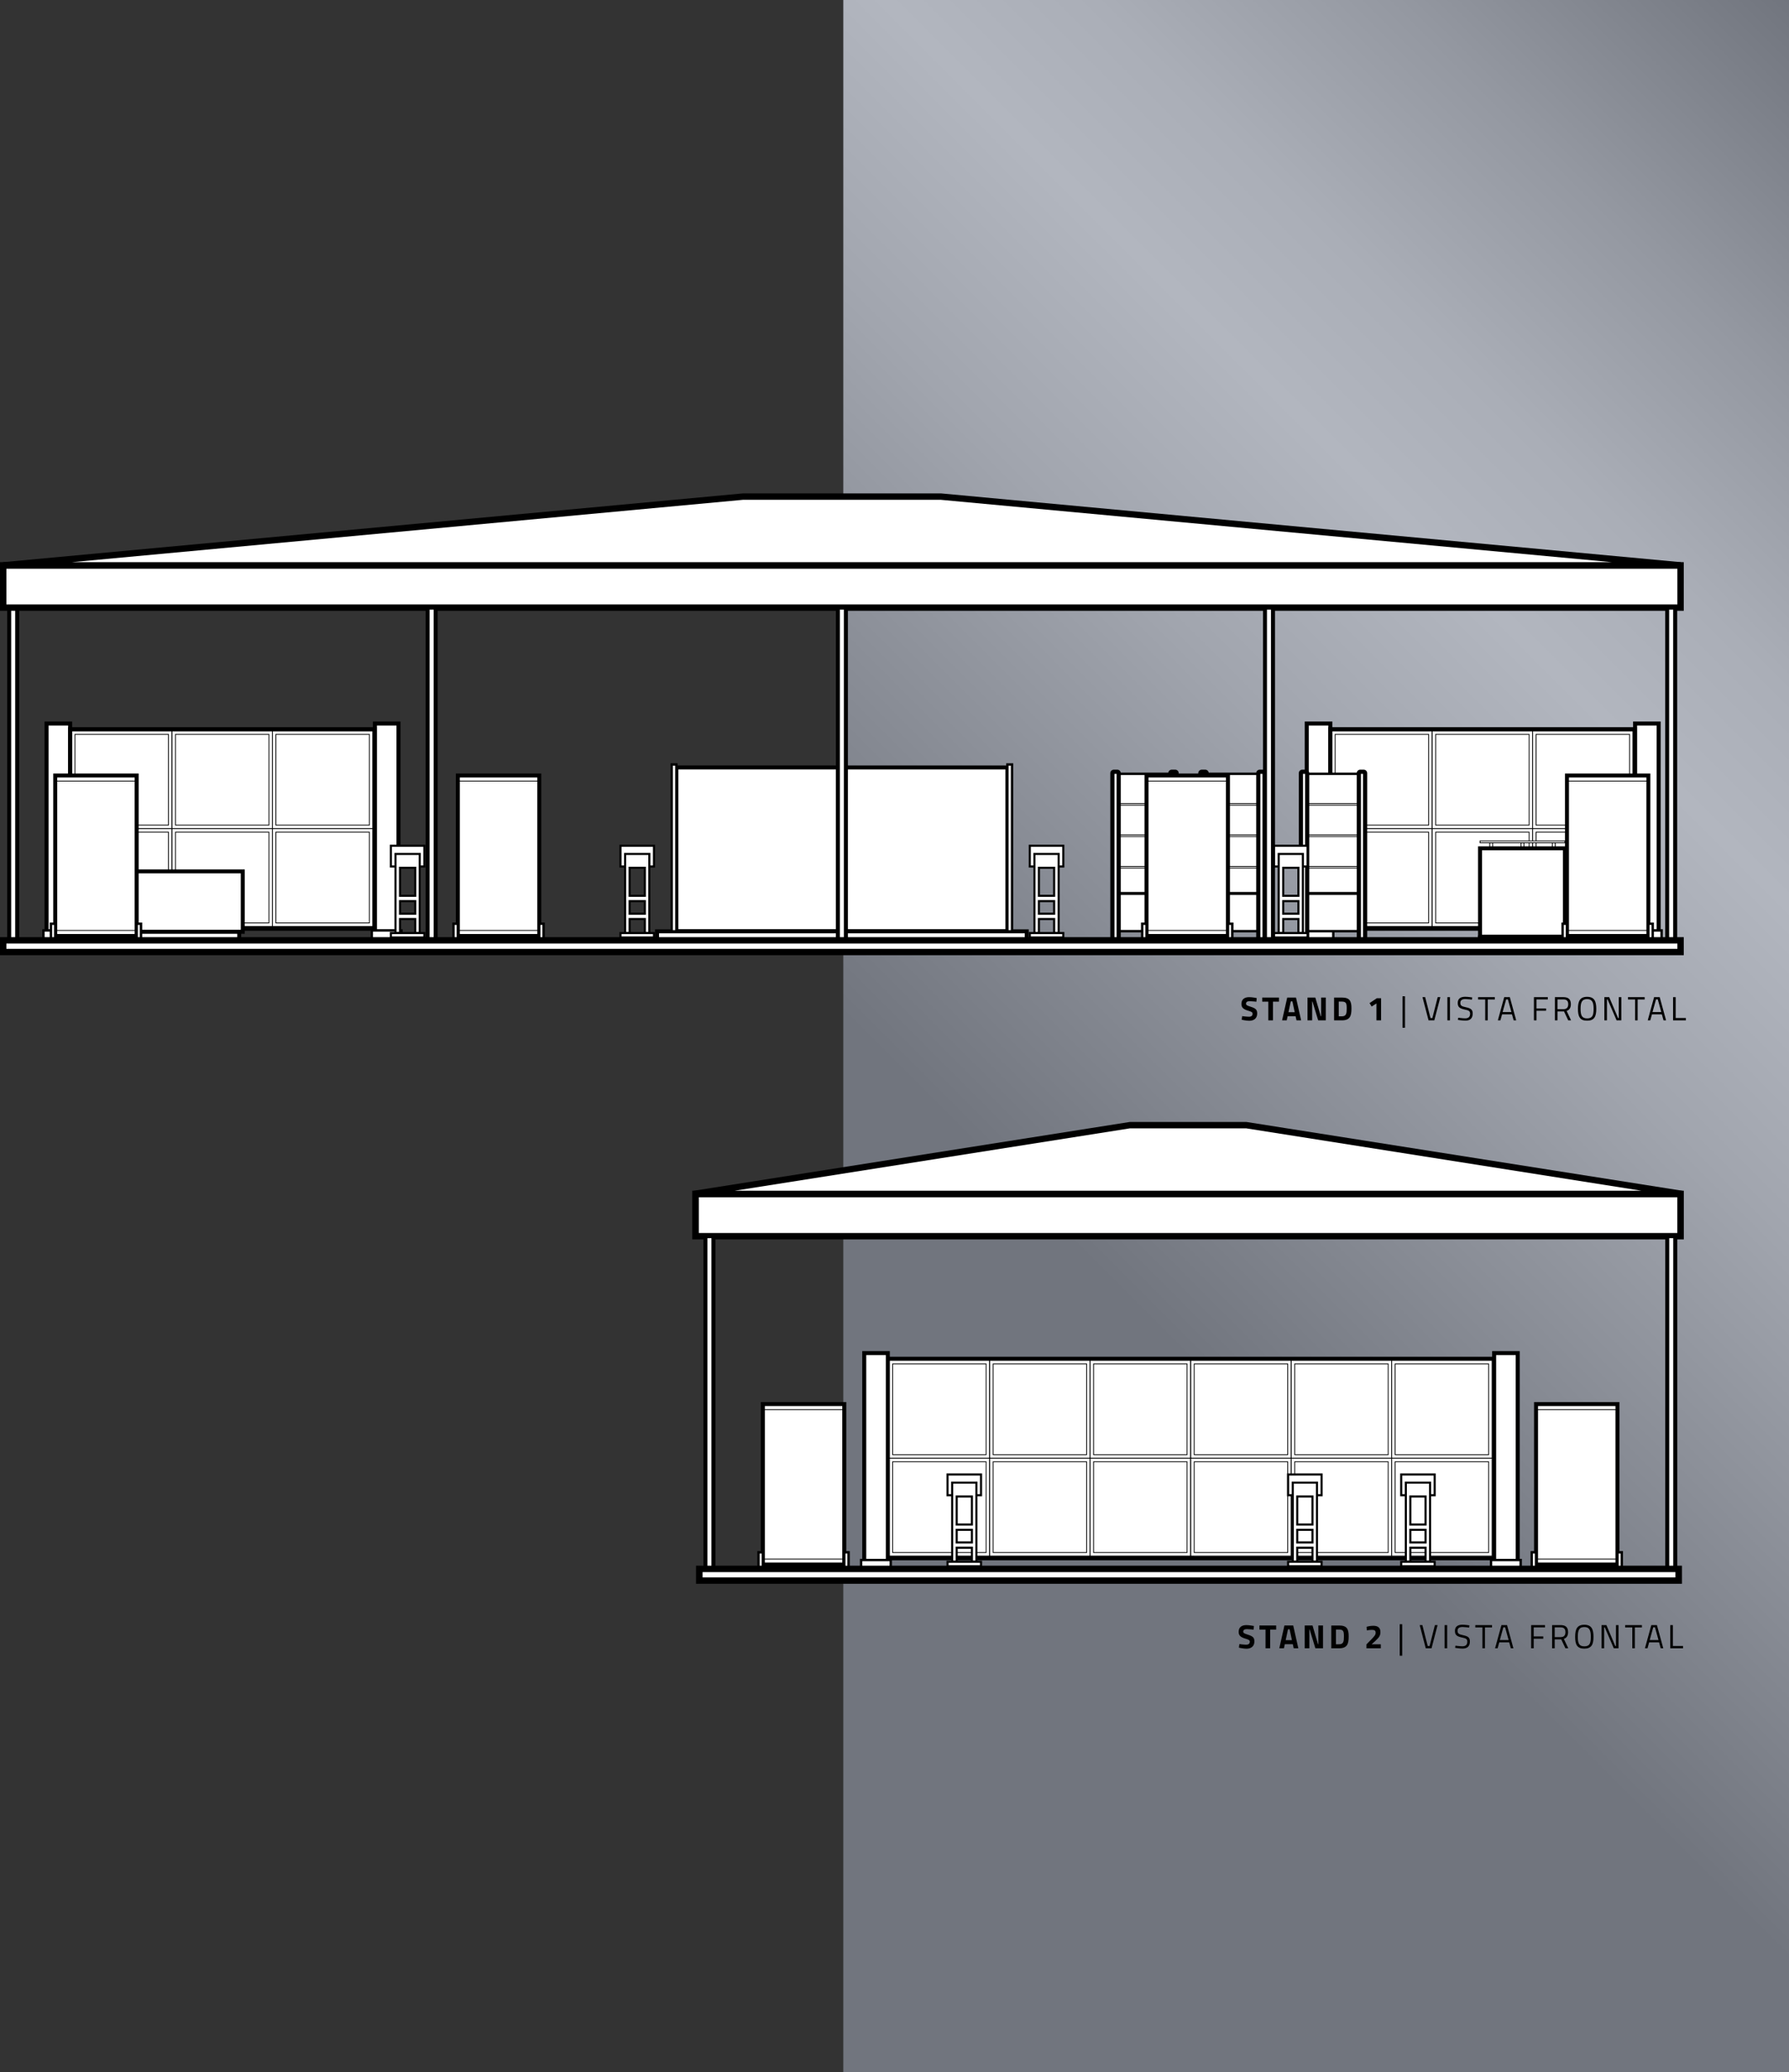 <?xml version="1.0" encoding="UTF-8"?>
<svg id="Layer_2" data-name="Layer 2" xmlns="http://www.w3.org/2000/svg" xmlns:xlink="http://www.w3.org/1999/xlink" viewBox="0 0 1281.4 1484">
  <rect x="0" y="0" width="1281.4" height="1484" fill="#333333" stroke="none"/>
  <defs>
    <style>
      .cls-1 {
        fill: #fff;
      }

      .cls-2 {
        fill: url(#linear-gradient);
      }
    </style>
    <linearGradient id="linear-gradient" x1="402.37" y1="1282.34" x2="1483.06" y2="201.66" gradientUnits="userSpaceOnUse">
      <stop offset=".35" stop-color="#71757e"/>
      <stop offset=".37" stop-color="#757982"/>
      <stop offset=".59" stop-color="#a1a5ae"/>
      <stop offset=".7" stop-color="#b2b6bf"/>
      <stop offset=".77" stop-color="#aaaeb7"/>
      <stop offset=".87" stop-color="#9498a1"/>
      <stop offset="1" stop-color="#71757e"/>
      <stop offset="1" stop-color="#71757e"/>
    </linearGradient>
  </defs>
  <g id="Layer_1-2" data-name="Layer 1">
    <rect class="cls-2" x="604.03" width="677.38" height="1484"/>
    <g>
      <path d="m899.89,717.38s-3.38-.38-4.78-.38c-1.78,0-2.62.65-2.62,1.73s.65,1.39,3.38,2.26c3.53,1.13,4.61,2.11,4.61,4.82,0,3.55-2.42,5.21-5.64,5.21-2.23,0-5.45-.74-5.45-.74l.34-2.57s3.22.43,4.92.43,2.54-.84,2.54-2.11c0-1.01-.58-1.46-2.93-2.14-3.67-1.06-5.06-2.3-5.06-4.92,0-3.38,2.26-4.85,5.57-4.85,2.18,0,5.38.65,5.38.65l-.26,2.62Z"/>
      <path d="m904.09,714.4h12v2.93h-4.32v13.39h-3.31v-13.39h-4.37v-2.93Z"/>
      <path d="m921.99,714.4h6.29l3.67,16.32h-3.31l-.65-2.95h-5.71l-.65,2.95h-3.31l3.67-16.32Zm.91,10.49h4.46l-1.66-7.75h-1.15l-1.66,7.75Z"/>
      <path d="m936.53,714.4h5.59l3.94,13.44h.24v-13.44h3.31v16.32h-5.45l-4.08-13.44h-.24v13.44h-3.31v-16.32Z"/>
      <path d="m955.57,730.72v-16.32h5.5c5.69,0,6.94,2.42,6.94,7.85s-1.08,8.47-6.94,8.47h-5.5Zm5.5-13.44h-2.18v10.56h2.18c3.22,0,3.53-1.97,3.53-5.59s-.31-4.97-3.53-4.97Z"/>
      <path d="m986.19,714.88h3.02v15.84h-3.31v-12.1l-3.43,2.21-1.51-2.47,5.23-3.48Z"/>
      <path d="m1004.57,713.49h1.78v22.56h-1.78v-22.56Z"/>
      <path d="m1031.69,714.11l-4.34,16.61h-4.13l-4.34-16.61h1.92l3.82,14.98h1.34l3.82-14.98h1.92Z"/>
      <path d="m1036.71,714.11h1.85v16.61h-1.85v-16.61Z"/>
      <path d="m1054.32,715.89s-3.34-.41-4.73-.41c-2.35,0-3.6.84-3.6,2.71,0,2.16,1.15,2.52,4.06,3.17,3.31.74,4.78,1.56,4.78,4.46,0,3.67-2.02,5.11-5.3,5.11-1.97,0-5.26-.53-5.26-.53l.19-1.54s3.26.43,4.97.43c2.35,0,3.55-1.03,3.55-3.34,0-1.87-.98-2.4-3.7-2.93-3.43-.74-5.16-1.56-5.16-4.73s2.11-4.46,5.35-4.46c1.97,0,5.02.48,5.02.48l-.17,1.56Z"/>
      <path d="m1058.69,714.11h12v1.66h-5.06v14.95h-1.82v-14.95h-5.11v-1.66Z"/>
      <path d="m1077.41,714.11h4.03l4.56,16.61h-1.82l-1.2-4.27h-7.1l-1.2,4.27h-1.82l4.56-16.61Zm-1.13,10.68h6.29l-2.52-9.1h-1.25l-2.52,9.1Z"/>
      <path d="m1098.7,714.11h9.94v1.63h-8.09v6.48h6.84v1.63h-6.84v6.86h-1.85v-16.61Z"/>
      <path d="m1115.57,724.36v6.36h-1.85v-16.61h6.14c3.48,0,5.3,1.54,5.3,5.04,0,2.45-.96,4.15-3.05,4.82l3.19,6.74h-2.04l-3-6.36h-4.7Zm4.3-8.62h-4.3v6.98h4.32c2.5,0,3.38-1.49,3.38-3.58,0-2.28-1.08-3.41-3.41-3.41Z"/>
      <path d="m1130.23,722.49c0-5.47,1.42-8.62,6.55-8.62s6.58,3.1,6.58,8.62-1.42,8.47-6.58,8.47-6.55-2.9-6.55-8.47Zm11.21,0c0-4.49-.86-6.98-4.66-6.98s-4.66,2.47-4.66,6.98.82,6.84,4.66,6.84,4.66-2.16,4.66-6.84Z"/>
      <path d="m1149.15,714.11h3.46l6.36,14.98h.5v-14.98h1.82v16.61h-3.38l-6.46-14.98h-.46v14.98h-1.85v-16.61Z"/>
      <path d="m1166.04,714.11h12v1.66h-5.06v14.95h-1.82v-14.95h-5.11v-1.66Z"/>
      <path d="m1184.76,714.11h4.03l4.56,16.61h-1.82l-1.2-4.27h-7.1l-1.2,4.27h-1.82l4.56-16.61Zm-1.13,10.68h6.29l-2.52-9.1h-1.25l-2.52,9.1Z"/>
      <path d="m1198.37,730.72v-16.61h1.85v14.95h7.3v1.66h-9.14Z"/>
    </g>
    <g>
      <path d="m897.89,1167.08s-3.38-.38-4.78-.38c-1.78,0-2.62.65-2.62,1.73s.65,1.39,3.38,2.26c3.53,1.13,4.61,2.11,4.61,4.82,0,3.55-2.42,5.21-5.64,5.21-2.23,0-5.45-.74-5.45-.74l.34-2.57s3.22.43,4.92.43,2.54-.84,2.54-2.11c0-1.01-.58-1.46-2.93-2.14-3.67-1.06-5.06-2.3-5.06-4.92,0-3.38,2.26-4.85,5.57-4.85,2.18,0,5.38.65,5.38.65l-.26,2.62Z"/>
      <path d="m902.09,1164.1h12v2.93h-4.32v13.39h-3.31v-13.39h-4.37v-2.93Z"/>
      <path d="m919.99,1164.1h6.29l3.67,16.32h-3.31l-.65-2.95h-5.71l-.65,2.95h-3.31l3.67-16.32Zm.91,10.49h4.46l-1.66-7.75h-1.15l-1.66,7.75Z"/>
      <path d="m934.53,1164.1h5.59l3.94,13.44h.24v-13.44h3.31v16.32h-5.45l-4.08-13.44h-.24v13.44h-3.31v-16.32Z"/>
      <path d="m953.57,1180.43v-16.32h5.5c5.69,0,6.94,2.42,6.94,7.85s-1.08,8.47-6.94,8.47h-5.5Zm5.5-13.44h-2.18v10.56h2.18c3.22,0,3.53-1.97,3.53-5.59s-.31-4.97-3.53-4.97Z"/>
      <path d="m978.74,1180.43v-2.81l3.38-3.43c2.06-2.11,3.22-3.34,3.22-4.87s-.74-2.09-2.59-2.09c-1.63,0-3.74.36-3.74.36l-.17-2.57s2.35-.72,4.75-.72c3.62,0,5.16,1.58,5.16,4.54,0,2.45-.94,3.84-3.55,6.22l-2.76,2.5h6.58v2.88h-10.27Z"/>
      <path d="m1002.57,1163.19h1.78v22.56h-1.78v-22.56Z"/>
      <path d="m1029.69,1163.82l-4.34,16.61h-4.13l-4.34-16.61h1.92l3.82,14.98h1.34l3.82-14.98h1.92Z"/>
      <path d="m1034.71,1163.82h1.85v16.61h-1.85v-16.61Z"/>
      <path d="m1052.32,1165.59s-3.34-.41-4.73-.41c-2.35,0-3.6.84-3.6,2.71,0,2.16,1.15,2.52,4.06,3.17,3.31.74,4.78,1.56,4.78,4.46,0,3.67-2.02,5.11-5.3,5.11-1.97,0-5.26-.53-5.26-.53l.19-1.54s3.26.43,4.97.43c2.35,0,3.55-1.03,3.55-3.34,0-1.87-.98-2.4-3.7-2.93-3.43-.74-5.16-1.56-5.16-4.73s2.11-4.46,5.35-4.46c1.97,0,5.02.48,5.02.48l-.17,1.56Z"/>
      <path d="m1056.69,1163.82h12v1.66h-5.06v14.95h-1.82v-14.95h-5.11v-1.66Z"/>
      <path d="m1075.41,1163.82h4.03l4.56,16.61h-1.82l-1.2-4.27h-7.1l-1.2,4.27h-1.82l4.56-16.61Zm-1.13,10.68h6.29l-2.52-9.1h-1.25l-2.52,9.1Z"/>
      <path d="m1096.7,1163.82h9.94v1.63h-8.09v6.48h6.84v1.63h-6.84v6.86h-1.85v-16.61Z"/>
      <path d="m1113.57,1174.06v6.36h-1.85v-16.61h6.14c3.48,0,5.3,1.54,5.3,5.04,0,2.45-.96,4.15-3.05,4.82l3.19,6.74h-2.04l-3-6.36h-4.7Zm4.3-8.62h-4.3v6.98h4.32c2.5,0,3.38-1.49,3.38-3.58,0-2.28-1.08-3.41-3.41-3.41Z"/>
      <path d="m1128.23,1172.19c0-5.47,1.42-8.62,6.55-8.62s6.58,3.1,6.58,8.62-1.42,8.47-6.58,8.47-6.55-2.9-6.55-8.47Zm11.21,0c0-4.49-.86-6.98-4.66-6.98s-4.66,2.47-4.66,6.98.82,6.84,4.66,6.84,4.66-2.16,4.66-6.84Z"/>
      <path d="m1147.15,1163.82h3.46l6.36,14.98h.5v-14.98h1.82v16.61h-3.38l-6.46-14.98h-.46v14.98h-1.85v-16.61Z"/>
      <path d="m1164.04,1163.82h12v1.66h-5.06v14.95h-1.82v-14.95h-5.11v-1.66Z"/>
      <path d="m1182.76,1163.82h4.03l4.56,16.61h-1.82l-1.2-4.27h-7.1l-1.2,4.27h-1.82l4.56-16.61Zm-1.13,10.68h6.29l-2.52-9.1h-1.25l-2.52,9.1Z"/>
      <path d="m1196.37,1180.43v-16.61h1.85v14.95h7.3v1.66h-9.14Z"/>
    </g>
  </g>
  <g id="Layer_4" data-name="Layer 4">
    <g>
      <g>
        <g>
          <g>
            <g>
              <rect class="cls-1" x="953.83" y="523.38" width="71.93" height="70.05"/>
              <path d="m1026.05,593.72h-72.5v-70.62h72.5v70.62Zm-71.93-.57h71.36v-69.48h-71.36v69.48Z"/>
            </g>
            <g>
              <rect class="cls-1" x="956.32" y="525.9" width="66.96" height="65"/>
              <path d="m1023.56,591.19h-67.53v-65.57h67.53v65.57Zm-66.96-.57h66.39v-64.43h-66.39v64.43Z"/>
            </g>
            <g>
              <rect class="cls-1" x="1025.82" y="523.38" width="71.93" height="70.05"/>
              <path d="m1098.04,593.72h-72.5v-70.62h72.5v70.62Zm-71.93-.57h71.36v-69.48h-71.36v69.48Z"/>
            </g>
            <g>
              <rect class="cls-1" x="1028.31" y="525.9" width="66.96" height="65"/>
              <path d="m1095.56,591.19h-67.53v-65.57h67.53v65.57Zm-66.96-.57h66.39v-64.43h-66.39v64.43Z"/>
            </g>
            <g>
              <rect class="cls-1" x="1097.76" y="523.38" width="71.93" height="70.05"/>
              <path d="m1169.97,593.72h-72.5v-70.62h72.5v70.62Zm-71.93-.57h71.36v-69.48h-71.36v69.48Z"/>
            </g>
            <g>
              <rect class="cls-1" x="1100.24" y="525.9" width="66.96" height="65"/>
              <path d="m1167.49,591.19h-67.53v-65.57h67.53v65.57Zm-66.96-.57h66.39v-64.43h-66.39v64.43Z"/>
            </g>
            <g>
              <rect class="cls-1" x="953.83" y="593.43" width="71.93" height="70.05"/>
              <path d="m1026.05,663.77h-72.5v-70.62h72.5v70.62Zm-71.93-.57h71.36v-69.48h-71.36v69.48Z"/>
            </g>
            <g>
              <rect class="cls-1" x="956.32" y="595.96" width="66.96" height="65"/>
              <path d="m1023.56,661.24h-67.53v-65.57h67.53v65.57Zm-66.96-.57h66.39v-64.43h-66.39v64.43Z"/>
            </g>
            <g>
              <rect class="cls-1" x="1025.82" y="593.43" width="71.93" height="70.05"/>
              <path d="m1098.04,663.77h-72.5v-70.62h72.5v70.62Zm-71.93-.57h71.36v-69.48h-71.36v69.48Z"/>
            </g>
            <g>
              <rect class="cls-1" x="1028.31" y="595.96" width="66.96" height="65"/>
              <path d="m1095.56,661.24h-67.53v-65.57h67.53v65.57Zm-66.96-.57h66.39v-64.43h-66.39v64.43Z"/>
            </g>
            <g>
              <rect class="cls-1" x="1097.76" y="593.43" width="71.93" height="70.05"/>
              <path d="m1169.97,663.77h-72.5v-70.62h72.5v70.62Zm-71.93-.57h71.36v-69.48h-71.36v69.48Z"/>
            </g>
            <g>
              <rect class="cls-1" x="1100.24" y="595.96" width="66.96" height="65"/>
              <path d="m1167.49,661.24h-67.53v-65.57h67.53v65.57Zm-66.96-.57h66.39v-64.43h-66.39v64.43Z"/>
            </g>
          </g>
          <g>
            <rect class="cls-1" x="935.98" y="518.14" width="16.89" height="148.98"/>
            <path d="m954.3,668.55h-19.75v-151.83h19.75v151.83Zm-16.89-2.86h14.03v-146.12h-14.03v146.12Z"/>
          </g>
          <g>
            <rect class="cls-1" x="933.75" y="666.32" width="21.23" height="6.16"/>
            <path d="m955.84,673.34h-22.94v-7.87h22.94v7.87Zm-21.23-1.71h19.52v-4.45h-19.52v4.45Z"/>
          </g>
          <g>
            <rect class="cls-1" x="1171.16" y="518.14" width="16.89" height="148.98"/>
            <path d="m1189.47,668.55h-19.75v-151.83h19.75v151.83Zm-16.89-2.86h14.03v-146.12h-14.03v146.12Z"/>
          </g>
          <g>
            <rect class="cls-1" x="1168.92" y="666.32" width="21.23" height="6.16"/>
            <path d="m1191.01,673.34h-22.94v-7.87h22.94v7.87Zm-21.23-1.71h19.52v-4.45h-19.52v4.45Z"/>
          </g>
          <path d="m1172.34,666.56h-220.88v-145.78h220.88v145.78Zm-218.03-2.86h215.17v-140.07h-215.17v140.07Z"/>
        </g>
        <g>
          <g>
            <rect class="cls-1" x="936.3" y="554.16" width="36.97" height="112.69"/>
            <path d="m974.12,667.71h-38.68v-114.4h38.68v114.4Zm-36.97-1.71h35.25v-110.98h-35.25v110.98Z"/>
          </g>
          <g>
            <rect class="cls-1" x="936.3" y="575.43" width="36.97" height="1.2"/>
            <path d="m973.55,576.92h-37.54v-1.77h37.54v1.77Zm-36.97-.57h36.39v-.62h-36.39v.62Z"/>
          </g>
          <g>
            <rect class="cls-1" x="936.3" y="597.9" width="36.97" height="1.2"/>
            <path d="m973.55,599.38h-37.54v-1.77h37.54v1.77Zm-36.97-.57h36.39v-.62h-36.39v.62Z"/>
          </g>
          <g>
            <rect class="cls-1" x="936.3" y="620.49" width="36.97" height="1.2"/>
            <path d="m973.55,621.97h-37.54v-1.77h37.54v1.77Zm-36.97-.57h36.39v-.62h-36.39v.62Z"/>
          </g>
          <rect x="936.3" y="638.8" width="36.97" height="2.1"/>
          <g>
            <rect class="cls-1" x="973.28" y="552.71" width="4.5" height="120.5" rx="1" ry="1"/>
            <path d="m976.78,674.71h-2.5c-1.38,0-2.5-1.12-2.5-2.5v-118.5c0-1.38,1.12-2.5,2.5-2.5h2.5c1.38,0,2.5,1.12,2.5,2.5v118.5c0,1.38-1.12,2.5-2.5,2.5Zm-2-3h1.5v-117.5h-1.5v117.5Z"/>
          </g>
          <g>
            <rect class="cls-1" x="931.78" y="552.71" width="4.5" height="120.5" rx="1" ry="1"/>
            <path d="m935.28,674.71h-2.5c-1.38,0-2.5-1.12-2.5-2.5v-118.5c0-1.38,1.12-2.5,2.5-2.5h2.5c1.38,0,2.5,1.12,2.5,2.5v118.5c0,1.38-1.12,2.5-2.5,2.5Zm-2-3h1.5v-117.5h-1.5v117.5Z"/>
          </g>
        </g>
        <g>
          <g>
            <rect class="cls-1" x="864.3" y="554.16" width="36.97" height="112.69"/>
            <path d="m902.12,667.71h-38.68v-114.4h38.68v114.4Zm-36.97-1.71h35.25v-110.98h-35.25v110.98Z"/>
          </g>
          <g>
            <rect class="cls-1" x="864.3" y="575.43" width="36.97" height="1.2"/>
            <path d="m901.55,576.92h-37.54v-1.77h37.54v1.77Zm-36.97-.57h36.39v-.62h-36.39v.62Z"/>
          </g>
          <g>
            <rect class="cls-1" x="864.3" y="597.9" width="36.97" height="1.2"/>
            <path d="m901.55,599.38h-37.54v-1.77h37.54v1.77Zm-36.97-.57h36.39v-.62h-36.39v.62Z"/>
          </g>
          <g>
            <rect class="cls-1" x="864.3" y="620.49" width="36.97" height="1.2"/>
            <path d="m901.55,621.97h-37.54v-1.77h37.54v1.77Zm-36.97-.57h36.39v-.62h-36.39v.62Z"/>
          </g>
          <rect x="864.3" y="638.8" width="36.97" height="2.1"/>
          <g>
            <rect class="cls-1" x="901.28" y="552.71" width="4.5" height="120.5" rx="1" ry="1"/>
            <path d="m904.78,674.71h-2.5c-1.38,0-2.5-1.12-2.5-2.5v-118.5c0-1.38,1.12-2.5,2.5-2.5h2.5c1.38,0,2.5,1.12,2.5,2.5v118.5c0,1.38-1.12,2.5-2.5,2.5Zm-2-3h1.5v-117.5h-1.5v117.5Z"/>
          </g>
          <g>
            <rect class="cls-1" x="859.78" y="552.71" width="4.5" height="120.5" rx="1" ry="1"/>
            <path d="m863.28,674.71h-2.5c-1.38,0-2.5-1.12-2.5-2.5v-118.5c0-1.38,1.12-2.5,2.5-2.5h2.5c1.38,0,2.5,1.12,2.5,2.5v118.5c0,1.38-1.12,2.5-2.5,2.5Zm-2-3h1.5v-117.5h-1.5v117.5Z"/>
          </g>
        </g>
        <g>
          <g>
            <rect class="cls-1" x="801.3" y="554.16" width="36.97" height="112.69"/>
            <path d="m839.12,667.71h-38.68v-114.4h38.68v114.4Zm-36.97-1.71h35.25v-110.98h-35.25v110.98Z"/>
          </g>
          <g>
            <rect class="cls-1" x="801.3" y="575.43" width="36.97" height="1.2"/>
            <path d="m838.55,576.92h-37.54v-1.77h37.54v1.77Zm-36.97-.57h36.39v-.62h-36.39v.62Z"/>
          </g>
          <g>
            <rect class="cls-1" x="801.3" y="597.9" width="36.97" height="1.2"/>
            <path d="m838.55,599.38h-37.54v-1.77h37.54v1.77Zm-36.97-.57h36.39v-.62h-36.39v.62Z"/>
          </g>
          <g>
            <rect class="cls-1" x="801.3" y="620.49" width="36.97" height="1.2"/>
            <path d="m838.55,621.97h-37.54v-1.77h37.54v1.77Zm-36.97-.57h36.39v-.62h-36.39v.62Z"/>
          </g>
          <rect x="801.3" y="638.8" width="36.97" height="2.1"/>
          <g>
            <rect class="cls-1" x="838.28" y="552.71" width="4.5" height="120.5" rx="1" ry="1"/>
            <path d="m841.78,674.71h-2.5c-1.38,0-2.5-1.12-2.5-2.5v-118.5c0-1.38,1.12-2.5,2.5-2.5h2.5c1.38,0,2.5,1.12,2.5,2.5v118.5c0,1.38-1.12,2.5-2.5,2.5Zm-2-3h1.5v-117.5h-1.5v117.5Z"/>
          </g>
          <g>
            <rect class="cls-1" x="796.78" y="552.71" width="4.5" height="120.5" rx="1" ry="1"/>
            <path d="m800.28,674.71h-2.5c-1.38,0-2.5-1.12-2.5-2.5v-118.5c0-1.38,1.12-2.5,2.5-2.5h2.5c1.38,0,2.5,1.12,2.5,2.5v118.5c0,1.38-1.12,2.5-2.5,2.5Zm-2-3h1.5v-117.5h-1.5v117.5Z"/>
          </g>
        </g>
        <g>
          <g>
            <g>
              <rect class="cls-1" x="51.21" y="523.38" width="71.93" height="70.05"/>
              <path d="m123.43,593.72H50.92v-70.62h72.5v70.62Zm-71.93-.57h71.36v-69.48H51.49v69.48Z"/>
            </g>
            <g>
              <rect class="cls-1" x="53.69" y="525.9" width="66.96" height="65"/>
              <path d="m120.94,591.19H53.41v-65.57h67.53v65.57Zm-66.96-.57h66.39v-64.43H53.98v64.43Z"/>
            </g>
            <g>
              <rect class="cls-1" x="123.2" y="523.38" width="71.93" height="70.05"/>
              <path d="m195.42,593.72h-72.5v-70.62h72.5v70.62Zm-71.93-.57h71.36v-69.48h-71.36v69.48Z"/>
            </g>
            <g>
              <rect class="cls-1" x="125.68" y="525.9" width="66.96" height="65"/>
              <path d="m192.93,591.19h-67.53v-65.57h67.53v65.57Zm-66.96-.57h66.39v-64.43h-66.39v64.43Z"/>
            </g>
            <g>
              <rect class="cls-1" x="195.13" y="523.38" width="71.93" height="70.05"/>
              <path d="m267.35,593.72h-72.5v-70.62h72.5v70.62Zm-71.93-.57h71.36v-69.48h-71.36v69.48Z"/>
            </g>
            <g>
              <rect class="cls-1" x="197.62" y="525.9" width="66.96" height="65"/>
              <path d="m264.86,591.19h-67.53v-65.57h67.53v65.57Zm-66.96-.57h66.39v-64.43h-66.39v64.43Z"/>
            </g>
            <g>
              <rect class="cls-1" x="51.21" y="593.43" width="71.93" height="70.05"/>
              <path d="m123.43,663.77H50.92v-70.62h72.5v70.62Zm-71.93-.57h71.36v-69.48H51.49v69.48Z"/>
            </g>
            <g>
              <rect class="cls-1" x="53.69" y="595.96" width="66.96" height="65"/>
              <path d="m120.94,661.24H53.41v-65.57h67.53v65.57Zm-66.96-.57h66.39v-64.43H53.98v64.43Z"/>
            </g>
            <g>
              <rect class="cls-1" x="123.2" y="593.43" width="71.93" height="70.05"/>
              <path d="m195.42,663.77h-72.5v-70.62h72.5v70.62Zm-71.93-.57h71.36v-69.48h-71.36v69.48Z"/>
            </g>
            <g>
              <rect class="cls-1" x="125.68" y="595.96" width="66.96" height="65"/>
              <path d="m192.93,661.24h-67.53v-65.57h67.53v65.57Zm-66.96-.57h66.39v-64.43h-66.39v64.43Z"/>
            </g>
            <g>
              <rect class="cls-1" x="195.13" y="593.43" width="71.93" height="70.05"/>
              <path d="m267.35,663.77h-72.5v-70.62h72.5v70.62Zm-71.93-.57h71.36v-69.48h-71.36v69.48Z"/>
            </g>
            <g>
              <rect class="cls-1" x="197.62" y="595.96" width="66.96" height="65"/>
              <path d="m264.86,661.24h-67.53v-65.57h67.53v65.57Zm-66.96-.57h66.39v-64.43h-66.39v64.43Z"/>
            </g>
          </g>
          <g>
            <rect class="cls-1" x="33.35" y="518.14" width="16.89" height="148.98"/>
            <path d="m51.67,668.55h-19.75v-151.83h19.75v151.83Zm-16.89-2.86h14.03v-146.12h-14.03v146.12Z"/>
          </g>
          <g>
            <rect class="cls-1" x="31.12" y="666.32" width="21.23" height="6.16"/>
            <path d="m53.21,673.34h-22.94v-7.87h22.94v7.87Zm-21.23-1.71h19.52v-4.45h-19.52v4.45Z"/>
          </g>
          <g>
            <rect class="cls-1" x="268.53" y="518.14" width="16.89" height="148.98"/>
            <path d="m286.85,668.55h-19.75v-151.83h19.75v151.83Zm-16.89-2.86h14.03v-146.12h-14.03v146.12Z"/>
          </g>
          <g>
            <rect class="cls-1" x="266.3" y="666.32" width="21.23" height="6.16"/>
            <path d="m288.39,673.34h-22.94v-7.87h22.94v7.87Zm-21.23-1.71h19.52v-4.45h-19.52v4.45Z"/>
          </g>
          <path d="m269.72,666.56H48.84v-145.78h220.88v145.78Zm-218.03-2.86h215.17v-140.07H51.69v140.07Z"/>
        </g>
        <g>
          <g>
            <rect class="cls-1" x="484.47" y="549.63" width="237.09" height="117.34"/>
            <path d="m722.98,668.4h-239.94v-120.2h239.94v120.2Zm-237.09-2.86h234.23v-114.49h-234.23v114.49Z"/>
          </g>
          <g>
            <rect class="cls-1" x="470.61" y="666.97" width="264.81" height="9.51"/>
            <path d="m736.85,677.91h-267.67v-12.36h267.67v12.36Zm-264.81-2.86h261.96v-6.65h-261.96v6.65Z"/>
          </g>
          <g>
            <rect class="cls-1" x="721.56" y="547.47" width="3.35" height="119.5"/>
            <path d="m725.76,667.83h-5.06v-121.21h5.06v121.21Zm-3.35-1.71h1.63v-117.79h-1.63v117.79Z"/>
          </g>
          <g>
            <rect class="cls-1" x="481.12" y="547.47" width="3.35" height="119.5"/>
            <path d="m485.32,667.83h-5.06v-121.21h5.06v121.21Zm-3.35-1.71h1.63v-117.79h-1.63v117.79Z"/>
          </g>
        </g>
        <g>
          <rect class="cls-1" x="6.59" y="435.14" width="5.74" height="238.28"/>
          <path d="m13.75,674.86H5.16v-241.14h8.59v241.14Zm-5.74-2.86h2.88v-235.43h-2.88v235.43Z"/>
        </g>
        <g>
          <rect class="cls-1" x="43.15" y="624.03" width="130.73" height="43.26"/>
          <path d="m175.31,668.72H41.73v-46.11h133.59v46.11Zm-130.73-2.86h127.88v-40.4H44.58v40.4Z"/>
        </g>
        <g>
          <rect class="cls-1" x="45.7" y="667.29" width="125.63" height="6.13"/>
          <path d="m172.77,674.86H44.28v-8.99h128.49v8.99Zm-125.63-2.86h122.78v-3.28H47.13v3.28Z"/>
        </g>
        <g>
          <rect class="cls-1" x="2.28" y="404.87" width="1201.45" height="30.27"/>
          <path d="m1206.02,437.43H0v-34.84h1206.02v34.84ZM4.57,432.86h1196.88v-25.7H4.57v25.7Z"/>
        </g>
        <g>
          <polygon class="cls-1" points="1203.74 404.87 2.28 404.87 532.15 355.64 673.88 355.64 1203.74 404.87"/>
          <path d="m1203.74,407.16H2.28l-.21-4.56,529.97-49.24h142.04s529.86,49.24,529.86,49.24l-.21,4.56Zm-1152.17-4.57h1102.89l-480.69-44.66h-141.52l-480.69,44.66Z"/>
        </g>
        <g>
          <rect class="cls-1" x="306.29" y="435.14" width="5.74" height="238.28"/>
          <path d="m313.46,674.86h-8.59v-241.14h8.59v241.14Zm-5.74-2.86h2.88v-235.43h-2.88v235.43Z"/>
        </g>
        <g>
          <rect class="cls-1" x="600.14" y="435.14" width="5.74" height="238.28"/>
          <path d="m607.31,674.86h-8.59v-241.14h8.59v241.14Zm-5.74-2.86h2.88v-235.43h-2.88v235.43Z"/>
        </g>
        <g>
          <rect class="cls-1" x="906.06" y="435.14" width="5.74" height="238.28"/>
          <path d="m913.23,674.86h-8.59v-241.14h8.59v241.14Zm-5.74-2.86h2.88v-235.43h-2.88v235.43Z"/>
        </g>
        <g>
          <g>
            <rect class="cls-1" x="1067.06" y="603.56" width="2.09" height="3.96"/>
            <path d="m1069.44,607.81h-2.66v-4.53h2.66v4.53Zm-2.09-.57h1.52v-3.39h-1.52v3.39Z"/>
          </g>
          <g>
            <rect class="cls-1" x="1089.47" y="603.56" width="2.09" height="3.96"/>
            <path d="m1091.84,607.81h-2.66v-4.53h2.66v4.53Zm-2.09-.57h1.52v-3.39h-1.52v3.39Z"/>
          </g>
          <g>
            <rect class="cls-1" x="1111.87" y="603.56" width="2.09" height="3.96"/>
            <path d="m1114.25,607.81h-2.66v-4.53h2.66v4.53Zm-2.09-.57h1.52v-3.39h-1.52v3.39Z"/>
          </g>
          <g>
            <rect class="cls-1" x="1060.1" y="602.24" width="60.83" height="1.32"/>
            <path d="m1121.21,603.85h-61.4v-1.9h61.4v1.9Zm-60.83-.57h60.25v-.75h-60.25v.75Z"/>
          </g>
          <g>
            <rect class="cls-1" x="1060.1" y="607.52" width="60.83" height="63.26"/>
            <path d="m1122.35,672.21h-63.68v-66.11h63.68v66.11Zm-60.83-2.86h57.97v-60.4h-57.97v60.4Z"/>
          </g>
          <g>
            <rect class="cls-1" x="1059.53" y="670.78" width="3.7" height="2.65"/>
            <path d="m1064.09,674.28h-5.42v-4.36h5.42v4.36Zm-3.7-1.71h1.99v-.94h-1.99v.94Z"/>
          </g>
          <g>
            <rect class="cls-1" x="1117.82" y="670.78" width="3.7" height="2.65"/>
            <path d="m1122.38,674.28h-5.42v-4.36h5.42v4.36Zm-3.7-1.71h1.99v-.94h-1.99v.94Z"/>
          </g>
        </g>
        <g>
          <rect class="cls-1" x="1194.14" y="435.14" width="5.74" height="238.28"/>
          <path d="m1201.3,674.86h-8.59v-241.14h8.59v241.14Zm-5.74-2.86h2.88v-235.43h-2.88v235.43Z"/>
        </g>
        <g>
          <g>
            <rect class="cls-1" x="39.57" y="555.36" width="58.32" height="114.96"/>
            <path d="m99.31,671.75h-61.17v-117.81h61.17v117.81Zm-58.32-2.86h55.46v-112.1h-55.46v112.1Z"/>
          </g>
          <g>
            <rect class="cls-1" x="36.46" y="661.54" width="3.11" height="11.89"/>
            <path d="m40.43,674.28h-4.82v-13.6h4.82v13.6Zm-3.11-1.71h1.39v-10.18h-1.39v10.18Z"/>
          </g>
          <g>
            <rect class="cls-1" x="97.88" y="661.54" width="3.11" height="11.89"/>
            <path d="m101.85,674.28h-4.82v-13.6h4.82v13.6Zm-3.11-1.71h1.39v-10.18h-1.39v10.18Z"/>
          </g>
          <rect x="39.57" y="559.12" width="58.32" height=".57"/>
          <rect x="39.57" y="666.05" width="58.32" height=".57"/>
        </g>
        <g>
          <g>
            <rect class="cls-1" x="327.94" y="555.36" width="58.32" height="114.96"/>
            <path d="m387.68,671.75h-61.17v-117.81h61.17v117.81Zm-58.32-2.86h55.46v-112.1h-55.46v112.1Z"/>
          </g>
          <g>
            <rect class="cls-1" x="324.83" y="661.54" width="3.11" height="11.89"/>
            <path d="m328.79,674.28h-4.82v-13.6h4.82v13.6Zm-3.11-1.71h1.39v-10.18h-1.39v10.18Z"/>
          </g>
          <g>
            <rect class="cls-1" x="386.25" y="661.54" width="3.11" height="11.89"/>
            <path d="m390.22,674.28h-4.82v-13.6h4.82v13.6Zm-3.11-1.71h1.39v-10.18h-1.39v10.18Z"/>
          </g>
          <rect x="327.94" y="559.12" width="58.32" height=".57"/>
          <rect x="327.94" y="666.05" width="58.32" height=".57"/>
        </g>
        <g>
          <g>
            <rect class="cls-1" x="821.22" y="555.36" width="58.32" height="114.96"/>
            <path d="m880.96,671.75h-61.17v-117.81h61.17v117.81Zm-58.32-2.86h55.46v-112.1h-55.46v112.1Z"/>
          </g>
          <g>
            <rect class="cls-1" x="818.11" y="661.54" width="3.11" height="11.89"/>
            <path d="m822.08,674.28h-4.82v-13.6h4.82v13.6Zm-3.11-1.71h1.39v-10.18h-1.39v10.18Z"/>
          </g>
          <g>
            <rect class="cls-1" x="879.54" y="661.54" width="3.11" height="11.89"/>
            <path d="m883.5,674.28h-4.82v-13.6h4.82v13.6Zm-3.11-1.71h1.39v-10.18h-1.39v10.18Z"/>
          </g>
          <rect x="821.22" y="559.12" width="58.32" height=".57"/>
          <rect x="821.22" y="666.05" width="58.32" height=".57"/>
        </g>
        <g>
          <g>
            <rect class="cls-1" x="1122.36" y="555.36" width="58.32" height="114.96"/>
            <path d="m1182.1,671.75h-61.17v-117.81h61.17v117.81Zm-58.32-2.86h55.46v-112.1h-55.46v112.1Z"/>
          </g>
          <g>
            <rect class="cls-1" x="1119.25" y="661.54" width="3.11" height="11.89"/>
            <path d="m1123.21,674.28h-4.82v-13.6h4.82v13.6Zm-3.11-1.71h1.39v-10.18h-1.39v10.18Z"/>
          </g>
          <g>
            <rect class="cls-1" x="1180.67" y="661.54" width="3.11" height="11.89"/>
            <path d="m1184.64,674.28h-4.82v-13.6h4.82v13.6Zm-3.11-1.71h1.39v-10.18h-1.39v10.18Z"/>
          </g>
          <rect x="1122.36" y="559.12" width="58.32" height=".57"/>
          <rect x="1122.36" y="666.05" width="58.32" height=".57"/>
        </g>
        <g>
          <rect class="cls-1" x="2.28" y="673.43" width="1201.45" height="8.37"/>
          <path d="m1206.02,684.08H0v-12.94h1206.02v12.94ZM4.57,679.52h1196.88v-3.8H4.57v3.8Z"/>
        </g>
        <g>
          <g>
            <rect class="cls-1" x="737.6" y="605.69" width="24" height="14.86"/>
            <path d="m762.35,621.3h-25.5v-16.36h25.5v16.36Zm-24-1.5h22.5v-13.36h-22.5v13.36Z"/>
          </g>
          <g>
            <path class="cls-1" d="m740.93,611.55v56.65h3.22v-10.04h10.89v10.04h3.22v-56.65h-17.33Zm14.11,42.82h-10.89v-9.03h10.89v9.03Zm0-12.83h-10.89v-20.07h10.89v20.07Z"/>
            <path d="m759.01,668.95h-4.72v-10.04h-9.39v10.04h-4.72v-58.15h18.83v58.15Zm-3.22-1.5h1.72v-55.15h-15.83v55.15h1.72v-10.04h12.39v10.04Zm0-12.34h-12.39v-10.53h12.39v10.53Zm-10.89-1.5h9.39v-7.53h-9.39v7.53Zm10.89-11.33h-12.39v-21.57h12.39v21.57Zm-10.89-1.5h9.39v-18.57h-9.39v18.57Z"/>
          </g>
          <g>
            <rect class="cls-1" x="737.6" y="668.2" width="24" height="3.18"/>
            <path d="m762.35,672.14h-25.5v-4.68h25.5v4.68Zm-24-1.5h22.5v-1.68h-22.5v1.68Z"/>
          </g>
        </g>
        <g>
          <g>
            <rect class="cls-1" x="912.55" y="605.69" width="24" height="14.86"/>
            <path d="m937.3,621.3h-25.5v-16.36h25.5v16.36Zm-24-1.5h22.5v-13.36h-22.5v13.36Z"/>
          </g>
          <g>
            <path class="cls-1" d="m915.88,611.55v56.65h3.22v-10.04h10.89v10.04h3.22v-56.65h-17.33Zm14.11,42.82h-10.89v-9.03h10.89v9.03Zm0-12.83h-10.89v-20.07h10.89v20.07Z"/>
            <path d="m933.97,668.95h-4.72v-10.04h-9.39v10.04h-4.72v-58.15h18.83v58.15Zm-3.22-1.5h1.72v-55.15h-15.83v55.15h1.72v-10.04h12.39v10.04Zm0-12.34h-12.39v-10.53h12.39v10.53Zm-10.89-1.5h9.39v-7.53h-9.39v7.53Zm10.89-11.33h-12.39v-21.57h12.39v21.57Zm-10.89-1.5h9.39v-18.57h-9.39v18.57Z"/>
          </g>
          <g>
            <rect class="cls-1" x="912.55" y="668.2" width="24" height="3.18"/>
            <path d="m937.3,672.14h-25.5v-4.68h25.5v4.68Zm-24-1.5h22.5v-1.68h-22.5v1.68Z"/>
          </g>
        </g>
        <g>
          <g>
            <rect class="cls-1" x="444.43" y="605.69" width="24" height="14.86"/>
            <path d="m469.18,621.3h-25.5v-16.36h25.5v16.36Zm-24-1.5h22.5v-13.36h-22.5v13.36Z"/>
          </g>
          <g>
            <path class="cls-1" d="m447.76,611.55v56.65h3.22v-10.04h10.89v10.04h3.22v-56.65h-17.33Zm14.11,42.82h-10.89v-9.03h10.89v9.03Zm0-12.83h-10.89v-20.07h10.89v20.07Z"/>
            <path d="m465.84,668.95h-4.72v-10.04h-9.39v10.04h-4.72v-58.15h18.83v58.15Zm-3.22-1.5h1.72v-55.15h-15.83v55.15h1.72v-10.04h12.39v10.04Zm0-12.34h-12.39v-10.53h12.39v10.53Zm-10.89-1.5h9.39v-7.53h-9.39v7.53Zm10.89-11.33h-12.39v-21.57h12.39v21.57Zm-10.89-1.5h9.39v-18.57h-9.39v18.57Z"/>
          </g>
          <g>
            <rect class="cls-1" x="444.43" y="668.2" width="24" height="3.18"/>
            <path d="m469.18,672.14h-25.5v-4.68h25.5v4.68Zm-24-1.5h22.5v-1.68h-22.5v1.68Z"/>
          </g>
        </g>
        <g>
          <g>
            <rect class="cls-1" x="279.96" y="605.69" width="24" height="14.86"/>
            <path d="m304.71,621.3h-25.5v-16.36h25.5v16.36Zm-24-1.5h22.5v-13.36h-22.5v13.36Z"/>
          </g>
          <g>
            <path class="cls-1" d="m283.29,611.55v56.65h3.22v-10.04h10.89v10.04h3.22v-56.65h-17.33Zm14.11,42.82h-10.89v-9.03h10.89v9.03Zm0-12.83h-10.89v-20.07h10.89v20.07Z"/>
            <path d="m301.38,668.95h-4.72v-10.04h-9.39v10.04h-4.72v-58.15h18.83v58.15Zm-3.22-1.5h1.72v-55.15h-15.83v55.15h1.72v-10.04h12.39v10.04Zm0-12.34h-12.39v-10.53h12.39v10.53Zm-10.89-1.5h9.39v-7.53h-9.39v7.53Zm10.89-11.33h-12.39v-21.57h12.39v21.57Zm-10.89-1.5h9.39v-18.57h-9.39v18.57Z"/>
          </g>
          <g>
            <rect class="cls-1" x="279.96" y="668.2" width="24" height="3.18"/>
            <path d="m304.71,672.14h-25.5v-4.68h25.5v4.68Zm-24-1.5h22.5v-1.68h-22.5v1.68Z"/>
          </g>
        </g>
      </g>
      <g>
        <g>
          <path d="m1073.39,1117.43h-437.39v-145.78h437.39v145.78Zm-218.03-2.86h215.17v-140.07h-215.17v140.07Z"/>
          <g>
            <g>
              <g>
                <rect class="cls-1" x="636.88" y="974.25" width="71.93" height="70.05"/>
                <path d="m709.1,1044.59h-72.5v-70.62h72.5v70.62Zm-71.93-.57h71.36v-69.48h-71.36v69.48Z"/>
              </g>
              <g>
                <rect class="cls-1" x="639.36" y="976.78" width="66.96" height="65"/>
                <path d="m706.61,1042.07h-67.53v-65.57h67.53v65.57Zm-66.96-.57h66.39v-64.43h-66.39v64.43Z"/>
              </g>
              <g>
                <rect class="cls-1" x="708.87" y="974.25" width="71.93" height="70.05"/>
                <path d="m781.09,1044.59h-72.5v-70.62h72.5v70.62Zm-71.93-.57h71.36v-69.48h-71.36v69.48Z"/>
              </g>
              <g>
                <rect class="cls-1" x="711.35" y="976.78" width="66.96" height="65"/>
                <path d="m778.6,1042.07h-67.53v-65.57h67.53v65.57Zm-66.96-.57h66.39v-64.43h-66.39v64.43Z"/>
              </g>
              <g>
                <rect class="cls-1" x="780.8" y="974.25" width="71.93" height="70.05"/>
                <path d="m853.02,1044.59h-72.5v-70.62h72.5v70.62Zm-71.93-.57h71.36v-69.48h-71.36v69.48Z"/>
              </g>
              <g>
                <rect class="cls-1" x="783.29" y="976.78" width="66.96" height="65"/>
                <path d="m850.53,1042.07h-67.53v-65.57h67.53v65.57Zm-66.96-.57h66.39v-64.43h-66.39v64.43Z"/>
              </g>
              <g>
                <rect class="cls-1" x="636.88" y="1044.31" width="71.93" height="70.05"/>
                <path d="m709.1,1114.65h-72.5v-70.62h72.5v70.62Zm-71.93-.57h71.36v-69.48h-71.36v69.48Z"/>
              </g>
              <g>
                <rect class="cls-1" x="639.36" y="1046.83" width="66.96" height="65"/>
                <path d="m706.61,1112.12h-67.53v-65.57h67.53v65.57Zm-66.96-.57h66.39v-64.43h-66.39v64.43Z"/>
              </g>
              <g>
                <rect class="cls-1" x="708.87" y="1044.31" width="71.93" height="70.05"/>
                <path d="m781.09,1114.65h-72.5v-70.62h72.5v70.62Zm-71.93-.57h71.36v-69.48h-71.36v69.48Z"/>
              </g>
              <g>
                <rect class="cls-1" x="711.35" y="1046.83" width="66.96" height="65"/>
                <path d="m778.6,1112.12h-67.53v-65.57h67.53v65.57Zm-66.96-.57h66.39v-64.43h-66.39v64.43Z"/>
              </g>
              <g>
                <rect class="cls-1" x="780.8" y="1044.31" width="71.93" height="70.05"/>
                <path d="m853.02,1114.65h-72.5v-70.62h72.5v70.62Zm-71.93-.57h71.36v-69.48h-71.36v69.48Z"/>
              </g>
              <g>
                <rect class="cls-1" x="783.29" y="1046.83" width="66.96" height="65"/>
                <path d="m850.53,1112.12h-67.53v-65.57h67.53v65.57Zm-66.96-.57h66.39v-64.43h-66.39v64.43Z"/>
              </g>
            </g>
            <g>
              <rect class="cls-1" x="619.02" y="969.02" width="16.89" height="148.98"/>
              <path d="m637.34,1119.42h-19.75v-151.83h19.75v151.83Zm-16.89-2.86h14.03v-146.12h-14.03v146.12Z"/>
            </g>
            <g>
              <rect class="cls-1" x="616.79" y="1117.2" width="21.23" height="6.16"/>
              <path d="m638.88,1124.22h-22.94v-7.87h22.94v7.87Zm-21.23-1.71h19.52v-4.45h-19.52v4.45Z"/>
            </g>
          </g>
          <g>
            <rect class="cls-1" x="1070.2" y="969.02" width="16.89" height="148.98"/>
            <path d="m1088.52,1119.42h-19.75v-151.83h19.75v151.83Zm-16.89-2.86h14.03v-146.12h-14.03v146.12Z"/>
          </g>
          <g>
            <rect class="cls-1" x="1067.97" y="1117.2" width="21.23" height="6.16"/>
            <path d="m1090.06,1124.22h-22.94v-7.87h22.94v7.87Zm-21.23-1.71h19.52v-4.45h-19.52v4.45Z"/>
          </g>
          <g>
            <g>
              <rect class="cls-1" x="852.88" y="974.25" width="71.93" height="70.05"/>
              <path d="m925.1,1044.59h-72.5v-70.62h72.5v70.62Zm-71.93-.57h71.36v-69.48h-71.36v69.48Z"/>
            </g>
            <g>
              <rect class="cls-1" x="855.36" y="976.78" width="66.96" height="65"/>
              <path d="m922.61,1042.07h-67.53v-65.57h67.53v65.57Zm-66.96-.57h66.39v-64.43h-66.39v64.43Z"/>
            </g>
            <g>
              <rect class="cls-1" x="924.87" y="974.25" width="71.93" height="70.05"/>
              <path d="m997.09,1044.59h-72.5v-70.62h72.5v70.62Zm-71.93-.57h71.36v-69.48h-71.36v69.48Z"/>
            </g>
            <g>
              <rect class="cls-1" x="927.35" y="976.78" width="66.96" height="65"/>
              <path d="m994.6,1042.07h-67.53v-65.57h67.53v65.57Zm-66.96-.57h66.39v-64.43h-66.39v64.43Z"/>
            </g>
            <g>
              <rect class="cls-1" x="996.8" y="974.25" width="71.93" height="70.05"/>
              <path d="m1069.02,1044.59h-72.5v-70.62h72.5v70.62Zm-71.93-.57h71.36v-69.48h-71.36v69.48Z"/>
            </g>
            <g>
              <rect class="cls-1" x="999.29" y="976.78" width="66.96" height="65"/>
              <path d="m1066.53,1042.07h-67.53v-65.57h67.53v65.57Zm-66.96-.57h66.39v-64.43h-66.39v64.43Z"/>
            </g>
            <g>
              <rect class="cls-1" x="852.88" y="1044.31" width="71.93" height="70.05"/>
              <path d="m925.1,1114.65h-72.5v-70.62h72.5v70.62Zm-71.93-.57h71.36v-69.48h-71.36v69.48Z"/>
            </g>
            <g>
              <rect class="cls-1" x="855.36" y="1046.83" width="66.96" height="65"/>
              <path d="m922.61,1112.12h-67.53v-65.57h67.53v65.57Zm-66.96-.57h66.39v-64.43h-66.39v64.43Z"/>
            </g>
            <g>
              <rect class="cls-1" x="924.87" y="1044.31" width="71.93" height="70.05"/>
              <path d="m997.09,1114.65h-72.5v-70.62h72.5v70.62Zm-71.93-.57h71.36v-69.48h-71.36v69.48Z"/>
            </g>
            <g>
              <rect class="cls-1" x="927.35" y="1046.83" width="66.96" height="65"/>
              <path d="m994.6,1112.12h-67.53v-65.57h67.53v65.57Zm-66.96-.57h66.39v-64.43h-66.39v64.43Z"/>
            </g>
            <g>
              <rect class="cls-1" x="996.8" y="1044.31" width="71.93" height="70.05"/>
              <path d="m1069.02,1114.65h-72.5v-70.62h72.5v70.62Zm-71.93-.57h71.36v-69.48h-71.36v69.48Z"/>
            </g>
            <g>
              <rect class="cls-1" x="999.29" y="1046.83" width="66.96" height="65"/>
              <path d="m1066.53,1112.12h-67.53v-65.57h67.53v65.57Zm-66.96-.57h66.39v-64.43h-66.39v64.43Z"/>
            </g>
          </g>
        </g>
        <g>
          <rect class="cls-1" x="497.19" y="855.02" width="707.54" height="30.27"/>
          <path d="m1206.08,887.58H495.84v-34.84h710.23v34.84Zm-705.54-4.57h700.85v-25.7H500.54v25.7Z"/>
        </g>
        <g>
          <polygon class="cls-1" points="1204.73 855.02 497.19 855.02 809.23 805.79 892.69 805.79 1204.73 855.02"/>
          <path d="m1204.73,857.3H497.19l-.12-4.56,312.1-49.24h83.65s312.04,49.24,312.04,49.24l-.12,4.56Zm-678.52-4.57h649.5l-283.08-44.66h-83.34l-283.08,44.66Z"/>
        </g>
        <g>
          <rect class="cls-1" x="505.28" y="885.29" width="5.74" height="238.28"/>
          <path d="m512.44,1125h-8.59v-241.14h8.59v241.14Zm-5.74-2.86h2.88v-235.43h-2.88v235.43Z"/>
        </g>
        <g>
          <rect class="cls-1" x="1194.19" y="885.29" width="5.74" height="238.28"/>
          <path d="m1201.35,1125h-8.59v-241.14h8.59v241.14Zm-5.74-2.86h2.88v-235.43h-2.88v235.43Z"/>
        </g>
        <g>
          <g>
            <rect class="cls-1" x="546.4" y="1005.51" width="58.32" height="114.96"/>
            <path d="m606.15,1121.9h-61.17v-117.81h61.17v117.81Zm-58.32-2.86h55.46v-112.1h-55.46v112.1Z"/>
          </g>
          <g>
            <rect class="cls-1" x="543.3" y="1111.69" width="3.11" height="11.89"/>
            <path d="m547.26,1124.43h-4.82v-13.6h4.82v13.6Zm-3.11-1.71h1.39v-10.18h-1.39v10.18Z"/>
          </g>
          <g>
            <rect class="cls-1" x="604.72" y="1111.69" width="3.11" height="11.89"/>
            <path d="m608.68,1124.43h-4.82v-13.6h4.82v13.6Zm-3.11-1.71h1.39v-10.18h-1.39v10.18Z"/>
          </g>
          <rect x="546.4" y="1009.27" width="58.32" height=".57"/>
          <rect x="546.4" y="1116.2" width="58.32" height=".57"/>
        </g>
        <g>
          <g>
            <rect class="cls-1" x="1100.21" y="1005.51" width="58.32" height="114.96"/>
            <path d="m1159.96,1121.9h-61.17v-117.81h61.17v117.81Zm-58.32-2.86h55.46v-112.1h-55.46v112.1Z"/>
          </g>
          <g>
            <rect class="cls-1" x="1097.11" y="1111.69" width="3.11" height="11.89"/>
            <path d="m1101.07,1124.43h-4.82v-13.6h4.82v13.6Zm-3.11-1.71h1.39v-10.18h-1.39v10.18Z"/>
          </g>
          <g>
            <rect class="cls-1" x="1158.53" y="1111.69" width="3.11" height="11.89"/>
            <path d="m1162.49,1124.43h-4.82v-13.6h4.82v13.6Zm-3.11-1.71h1.39v-10.18h-1.39v10.18Z"/>
          </g>
          <rect x="1100.21" y="1009.27" width="58.32" height=".57"/>
          <rect x="1100.21" y="1116.2" width="58.32" height=".57"/>
        </g>
        <g>
          <rect class="cls-1" x="499.87" y="1123.58" width="703.52" height="8.37"/>
          <path d="m1204.73,1134.23H498.54v-12.94h706.19v12.94Zm-701.52-4.57h696.84v-3.8H503.21v3.8Z"/>
        </g>
        <g>
          <g>
            <rect class="cls-1" x="1003.62" y="1055.95" width="24" height="14.86"/>
            <path d="m1028.37,1071.55h-25.5v-16.36h25.5v16.36Zm-24-1.5h22.5v-13.36h-22.5v13.36Z"/>
          </g>
          <g>
            <path class="cls-1" d="m1006.96,1061.8v56.65h3.22v-10.04h10.89v10.04h3.22v-56.65h-17.33Zm14.11,42.82h-10.89v-9.03h10.89v9.03Zm0-12.83h-10.89v-20.07h10.89v20.07Z"/>
            <path d="m1025.04,1119.2h-4.72v-10.04h-9.39v10.04h-4.72v-58.15h18.83v58.15Zm-3.22-1.5h1.72v-55.15h-15.83v55.15h1.72v-10.04h12.39v10.04Zm0-12.34h-12.39v-10.53h12.39v10.53Zm-10.89-1.5h9.39v-7.53h-9.39v7.53Zm10.89-11.33h-12.39v-21.57h12.39v21.57Zm-10.89-1.5h9.39v-18.57h-9.39v18.57Z"/>
          </g>
          <g>
            <rect class="cls-1" x="1003.62" y="1118.45" width="24" height="3.18"/>
            <path d="m1028.37,1122.39h-25.5v-4.68h25.5v4.68Zm-24-1.5h22.5v-1.68h-22.5v1.68Z"/>
          </g>
        </g>
        <g>
          <g>
            <rect class="cls-1" x="922.62" y="1055.95" width="24" height="14.86"/>
            <path d="m947.37,1071.55h-25.5v-16.36h25.5v16.36Zm-24-1.5h22.5v-13.36h-22.5v13.36Z"/>
          </g>
          <g>
            <path class="cls-1" d="m925.96,1061.8v56.65h3.22v-10.04h10.89v10.04h3.22v-56.65h-17.33Zm14.11,42.82h-10.89v-9.03h10.89v9.03Zm0-12.83h-10.89v-20.07h10.89v20.07Z"/>
            <path d="m944.04,1119.2h-4.72v-10.04h-9.39v10.04h-4.72v-58.15h18.83v58.15Zm-3.22-1.5h1.72v-55.15h-15.83v55.15h1.72v-10.04h12.39v10.04Zm0-12.34h-12.39v-10.53h12.39v10.53Zm-10.89-1.5h9.39v-7.53h-9.39v7.53Zm10.89-11.33h-12.39v-21.57h12.39v21.57Zm-10.89-1.5h9.39v-18.57h-9.39v18.57Z"/>
          </g>
          <g>
            <rect class="cls-1" x="922.62" y="1118.45" width="24" height="3.18"/>
            <path d="m947.37,1122.39h-25.5v-4.68h25.5v4.68Zm-24-1.5h22.5v-1.68h-22.5v1.68Z"/>
          </g>
        </g>
        <g>
          <g>
            <rect class="cls-1" x="678.68" y="1055.95" width="24" height="14.86"/>
            <path d="m703.43,1071.55h-25.5v-16.36h25.5v16.36Zm-24-1.5h22.5v-13.36h-22.5v13.36Z"/>
          </g>
          <g>
            <path class="cls-1" d="m682.02,1061.8v56.65h3.22v-10.04h10.89v10.04h3.22v-56.65h-17.33Zm14.11,42.82h-10.89v-9.03h10.89v9.03Zm0-12.83h-10.89v-20.07h10.89v20.07Z"/>
            <path d="m700.1,1119.2h-4.72v-10.04h-9.39v10.04h-4.72v-58.15h18.83v58.15Zm-3.22-1.5h1.72v-55.15h-15.83v55.15h1.72v-10.04h12.39v10.04Zm0-12.34h-12.39v-10.53h12.39v10.53Zm-10.89-1.5h9.39v-7.53h-9.39v7.53Zm10.89-11.33h-12.39v-21.57h12.39v21.57Zm-10.89-1.5h9.39v-18.57h-9.39v18.57Z"/>
          </g>
          <g>
            <rect class="cls-1" x="678.68" y="1118.45" width="24" height="3.18"/>
            <path d="m703.43,1122.39h-25.5v-4.68h25.5v4.68Zm-24-1.5h22.5v-1.68h-22.5v1.68Z"/>
          </g>
        </g>
      </g>
    </g>
  </g>
</svg>